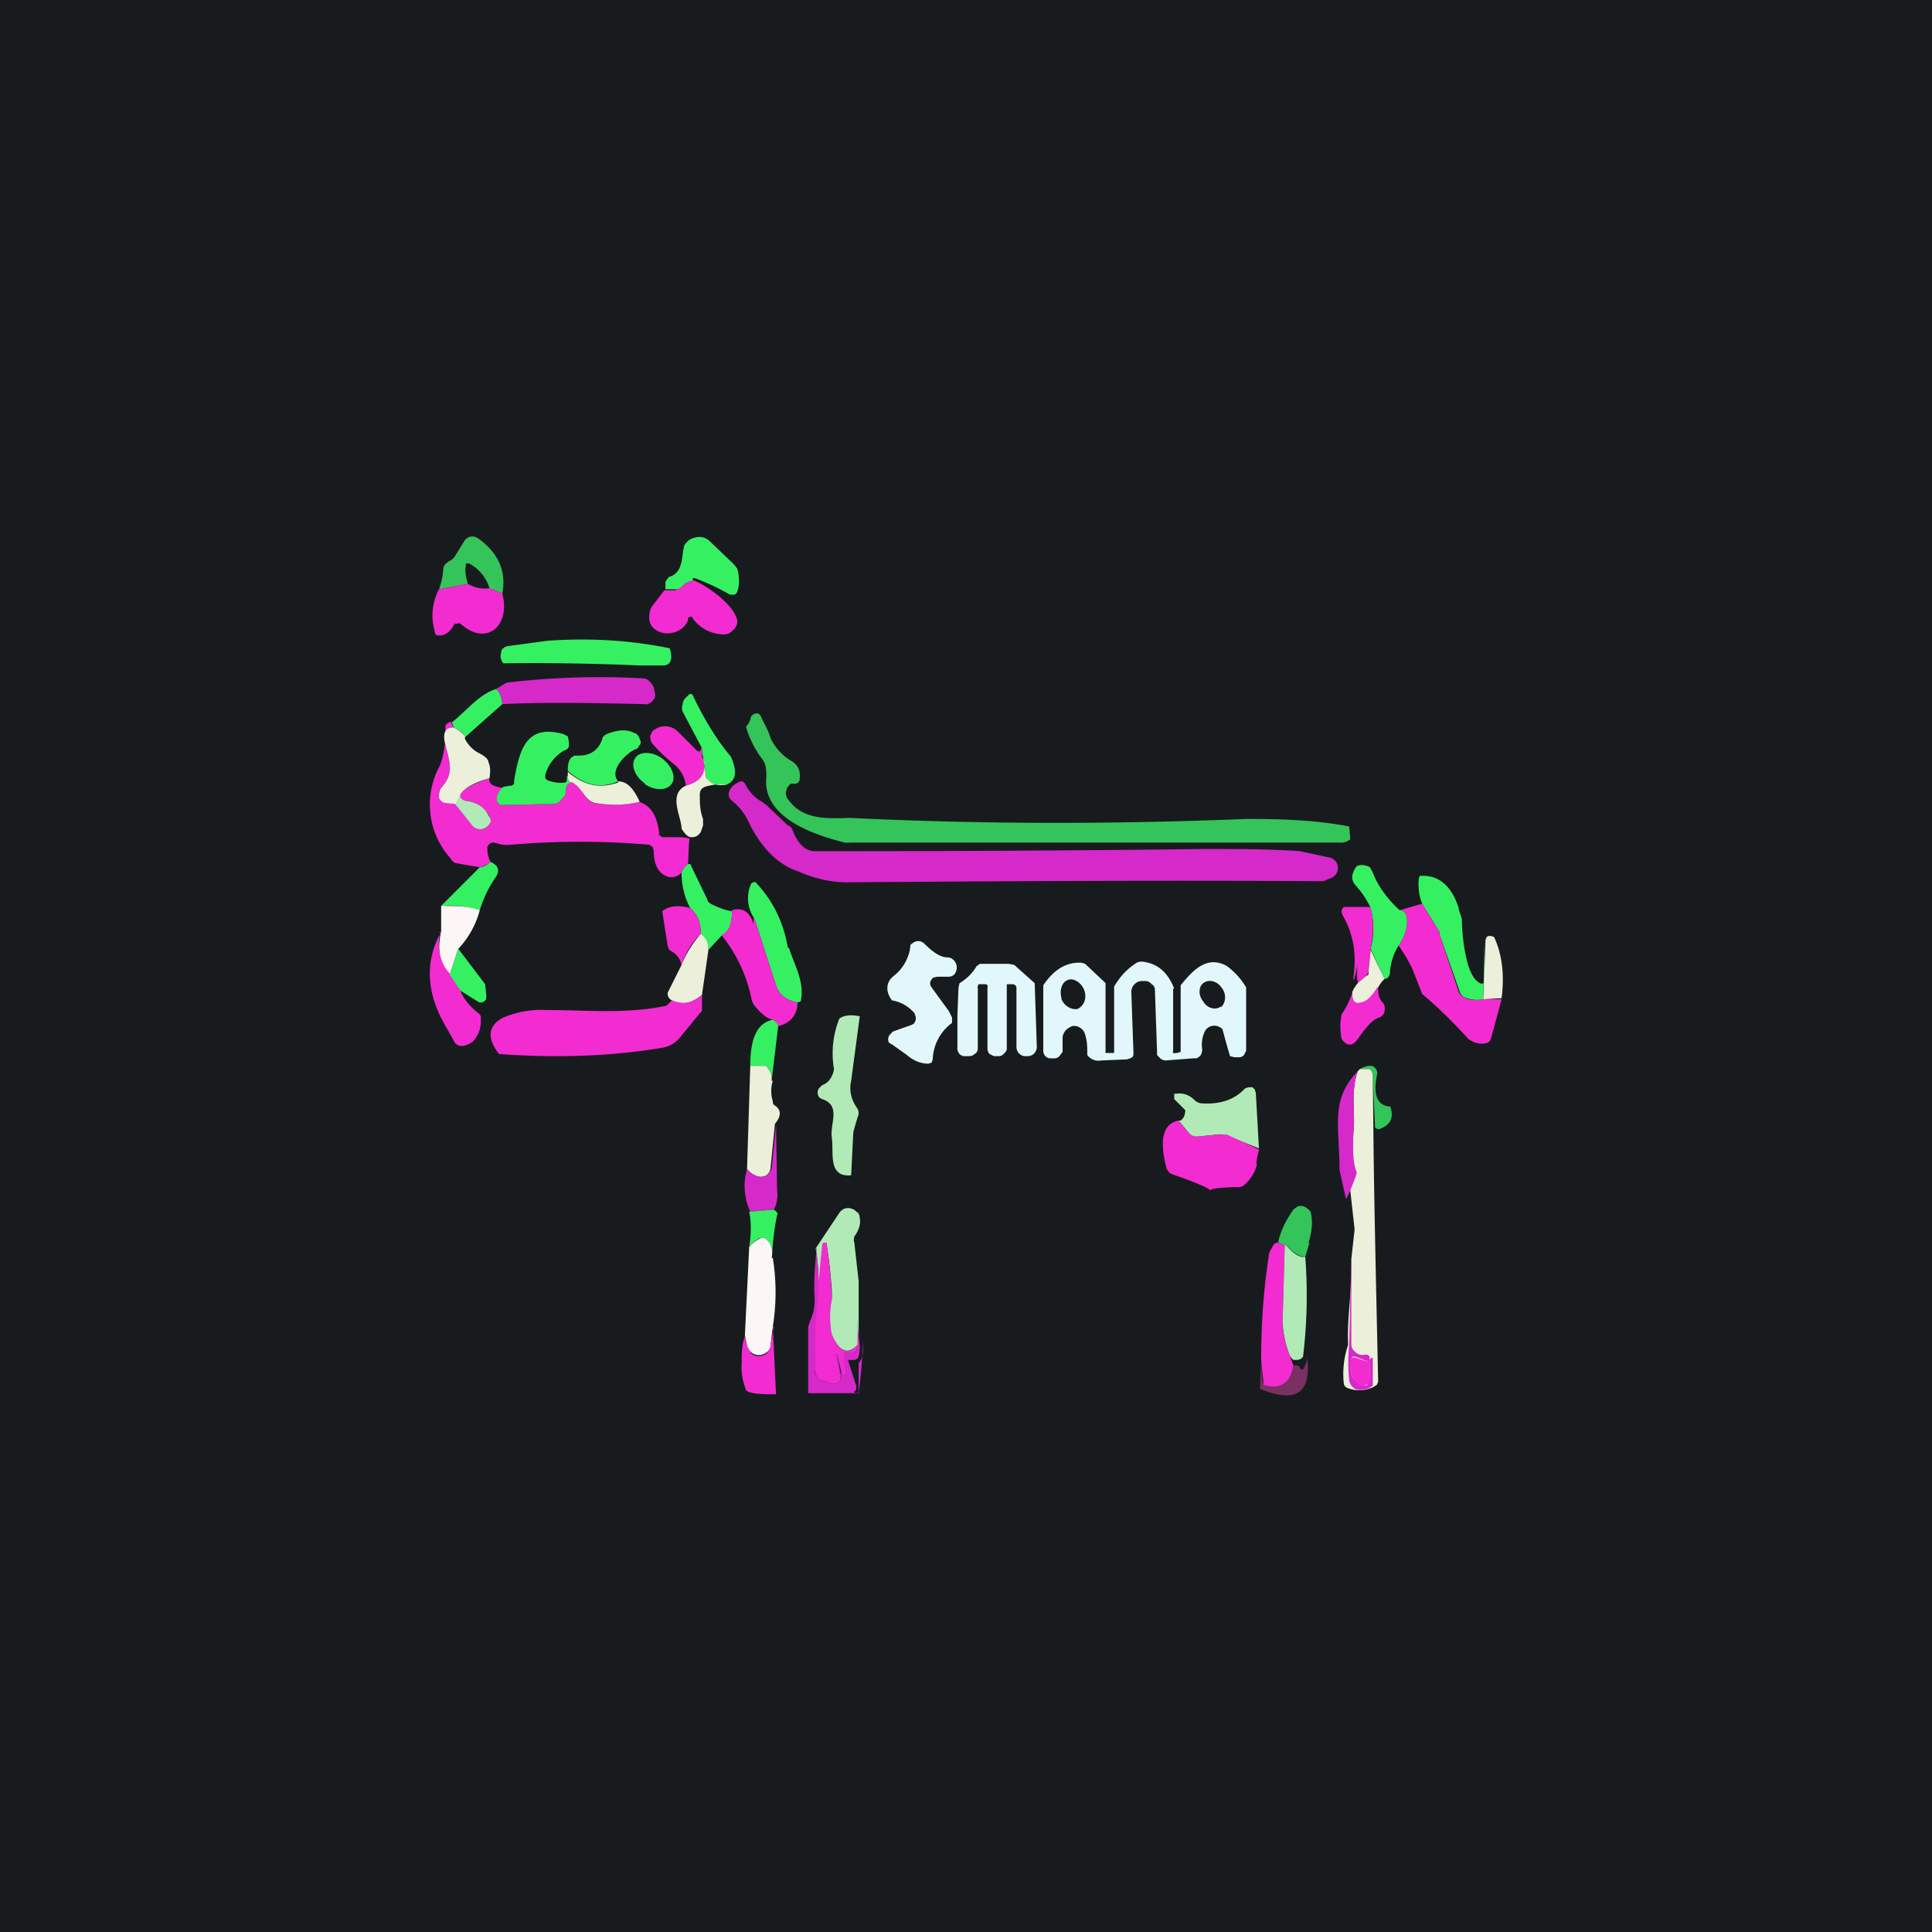 <!-- by TradingView --><svg width="18" height="18" viewBox="0 0 18 18" xmlns="http://www.w3.org/2000/svg"><path fill="#181B1E" d="M0 0h18v18H0z"/><path d="m4.68 5.53-.12-.05a.38.38 0 0 0-.19-.23.03.03 0 0 0-.02 0h-.01v.02c-.01.05 0 .11.02.17l-.27.05a.65.65 0 0 0 .04-.19c0-.03.03-.06.07-.08a.1.1 0 0 0 .04-.04l.08-.13A.1.1 0 0 1 4.38 5a.1.1 0 0 1 .08.02c.18.13.26.3.22.51Z" fill="#35C45A"/><path d="M4.36 5.44a.3.3 0 0 0 .2.04l.12.05c.08.3-.15.5-.39.28a.04.04 0 0 0-.03 0h-.02l-.01.01c-.03.06-.08.1-.13.1h-.03a.05.05 0 0 1-.02-.04.52.52 0 0 1 .04-.39l.27-.05Z" fill="#F22CD0"/><path d="M5.1 5.97c.42-.03.8 0 1.14.07.03.1.01.15-.05.16h-.23a22.43 22.43 0 0 0-1.27-.02.1.1 0 0 1-.02-.1c0-.01 0-.03.02-.04a.07.07 0 0 1 .04-.02l.37-.05Z" fill="#35F162"/><path d="M6.09 6.4c.01.05.02.08.01.1-.02.04-.06.07-.1.06-.46-.01-.9-.02-1.32 0-.01-.08-.03-.12-.06-.14l.1-.06a7.35 7.35 0 0 1 1.27-.04c.04 0 .07.03.1.08Z" fill="#D529C9"/><path d="M4.62 6.42c.03.02.05.06.06.14l-.36.32c.02-.02 0-.06-.09-.1l-.02-.05c.13-.1.25-.26.41-.31ZM6.81 7.05c.06.14.05.22-.04.26-.07.01-.13 0-.17-.03a.07.07 0 0 1-.02-.04l-.03-.19a.27.27 0 0 1-.01-.08l-.18-.34a.11.11 0 0 1 0-.07.1.1 0 0 1 .02-.05l.03-.03.01-.01a.03.03 0 0 1 .03 0l.01.02c.11.23.23.42.35.56Z" fill="#35F162"/><path d="M7.18 6.88c.05.1.12.17.21.22.05.04.07.09.06.16 0 .03-.03.05-.07.04 0 0-.02 0-.03.02a.07.07 0 0 0-.02.03l-.01.04.01.04c.13.2.34.2.58.19 1.23.06 2.47.06 3.7.01.33 0 .65.01.96.07l.01.12a.14.14 0 0 1-.1.03H7.92a.2.2 0 0 1-.05 0c-.28-.07-.77-.23-.73-.61 0-.06 0-.12-.04-.17a.92.92 0 0 1-.15-.3c.03-.03.04-.06.05-.1.05-.04.08-.03.1.03.03.06.06.11.08.18Z" fill="#35C45A"/><path d="m4.2 6.73.03.05c-.08 0-.11.05-.08.16.05.19.07.27-.03.39-.03.03-.04.06-.02.1a.08.08 0 0 0 .05.05h.1l.15.2a.1.1 0 0 0 .04.04.1.1 0 0 0 .1-.02.1.1 0 0 0 .03-.04c0-.02 0-.05-.04-.1a.28.28 0 0 0-.2-.1l-.02-.01-.02-.02V7.4c.04-.06.13-.1.27-.15-.01.05.03.08.13.09-.04.03-.06.06-.06.1a.07.07 0 0 0 .01.04l.02.02h.03l.47-.01a.1.1 0 0 0 .07-.04.11.11 0 0 0 .04-.07c0-.06.02-.1.06-.09.1.04.13.18.2.19a1 1 0 0 0 .42-.01c.11.03.17.13.19.28v.03l.03.02h.18l.07.01a.04.04 0 0 1 0 .03l-.01.21a.17.17 0 0 0-.06.08c-.03.03-.07.05-.12.04-.11-.03-.14-.14-.14-.25l-.01-.03-.03-.02a7.61 7.61 0 0 0-1.29 0 .3.3 0 0 1-.12-.01c-.05-.02-.08-.01-.1.03 0 .04 0 .08.03.14a.22.22 0 0 1-.1.05l-.23-.04A.1.1 0 0 1 4.2 8a.75.75 0 0 1-.1-.87.91.91 0 0 0 .05-.34c0-.03 0-.04.02-.05.01-.01.03-.02.05-.01ZM6.54 6.97v.08c.06.14 0 .23-.15.27a.3.3 0 0 0-.11-.2 1.45 1.45 0 0 1-.2-.19.1.1 0 0 1-.02-.08l.02-.04.03-.02a.17.17 0 0 1 .21.03L6.5 7h.02l.01-.01v-.02Z" fill="#F22CD0"/><path d="M4.23 6.78c.08.04.11.08.1.1.03.06.07.1.12.13.06.03.1.06.1.09.02.04.02.09.01.15-.14.04-.23.09-.27.15-.02.05-.03.09-.05.09l-.1-.01a.08.08 0 0 1-.05-.05c0-.04 0-.07.03-.1.1-.12.08-.2.03-.39-.03-.11 0-.17.08-.16Z" fill="#ECEFDA"/><path d="M5.76 7.28c-.16.07-.32.04-.47-.1 0-.04 0-.08.03-.12l.03-.02h.04c.1 0 .18-.04.22-.15 0-.02.02-.04.04-.05.1-.04.19-.05.26-.01.02 0 .03.02.04.03l.02.05c0 .01 0 .03-.02.04 0 .02-.02.03-.03.03-.09.04-.25.2-.16.3Z" fill="#35F162"/><path d="M5.29 7.23c0 .03.01.06.04.06-.04 0-.06.03-.06.09 0 .03-.02.05-.04.07a.1.1 0 0 1-.07.04l-.47.01h-.03l-.02-.02a.06.06 0 0 1-.01-.05c0-.03.02-.06.06-.1l.07-.01s.02 0 .03-.02v-.03c.05-.28.11-.53.46-.43l.04.02.01.05v.05c-.01.01-.02.03-.04.03a.38.38 0 0 0-.18.23v.03l.02.02c.06.02.12.03.16.02.01 0 .02 0 .02-.02a.1.1 0 0 0 0-.04Z" fill="#35F162"/><path d="M6.77 7.31a.5.5 0 0 0-.2.02.08.08 0 0 0-.04.03.09.09 0 0 0-.01.05c0 .07 0 .14.03.22v.06l-.02.06a.12.12 0 0 1-.04.04.1.1 0 0 1-.05.01c-.03 0-.06-.03-.09-.08 0-.11-.13-.32.04-.4.15-.04.2-.13.16-.27l.03.2.03.03c.03.03.09.04.16.03ZM5.76 7.28c.08 0 .14.06.2.19a1 1 0 0 1-.42.01c-.08-.01-.12-.15-.21-.19-.03 0-.04-.03-.04-.06v-.04c.15.13.3.16.47.1Z" fill="#ECEFDA"/><path d="m12.11 7.93.28.06a.1.1 0 0 1 .05.03.1.1 0 0 1 .01.12.1.1 0 0 1-.05.04l-.07.03h-.01c-1.52-.01-2.99 0-4.43.01-.14 0-.29-.03-.45-.1-.18-.06-.33-.2-.45-.43a.58.58 0 0 0-.17-.23c-.03-.02-.04-.06-.02-.1.01-.03.05-.06.1-.08h.02l.02.02c.04.08.1.14.16.17l.04.03.2.19c.03.01.04.03.05.06.05.12.12.18.2.18.76 0 1.97 0 3.64-.02.3 0 .59 0 .88.02Z" fill="#D529C9"/><path d="M4.29 7.4v.03l.02.02.02.01c.1.01.16.05.2.1.03.05.05.08.04.1a.1.1 0 0 1-.03.04.1.1 0 0 1-.1.02.1.1 0 0 1-.04-.03l-.16-.2c.02 0 .03-.04.05-.1Z" fill="#B1EAB6"/><path d="M4.57 8.03c.07.03.09.08.05.14a1.1 1.1 0 0 0-.15.31.98.98 0 0 0-.36-.04l.36-.36c.03 0 .07-.02.1-.05ZM6.44 8.07l.15.31c0 .02.02.03.03.04.06.03.13.06.2.07 0 .12-.03.2-.1.23l-.12.13a.19.19 0 0 0-.07-.15c0-.1-.03-.18-.1-.24a.71.71 0 0 1-.08-.33.17.17 0 0 1 .06-.08c.02 0 .03 0 .03.02ZM13.04 8.48c.04 0 .07.03.07.1 0 .08-.03.16-.08.23a.53.53 0 0 0-.08.25c0 .03-.02.06-.05.06l-.13-.28a.73.73 0 0 0 0-.38.8.8 0 0 0-.13-.2c-.06-.06-.05-.12 0-.19a.13.13 0 0 1 .1 0c.02 0 .03.02.05.06.05.13.14.25.25.35ZM13.59 8.47l.03.09c0 .13.03.54.17.6a.03.03 0 0 0 .03 0h.01v-.4l-.01.55a.3.3 0 0 1-.18-.02.09.09 0 0 1-.04-.05l-.19-.54v-.02l-.16-.26a.48.48 0 0 1-.03-.24.04.04 0 0 1 .01-.02h.03c.16 0 .27.11.33.3ZM7.35 8.83c.05.16.15.32.11.5l-.03.01c-.1-.02-.17-.07-.2-.16l-.2-.62A.33.33 0 0 1 7 8.23l.02-.01a.02.02 0 0 1 .02 0c.16.17.26.37.3.61Z" fill="#35F162"/><path d="m13.25 8.42.16.26v.02l.18.54a.09.09 0 0 0 .05.05c.04.03.1.03.18.02h.17l-.1.37a.06.06 0 0 1-.05.04c-.05.01-.1 0-.16-.04a4.4 4.4 0 0 0-.43-.42l-.09-.23a1.4 1.4 0 0 0-.13-.22.41.41 0 0 0 .08-.23c0-.07-.03-.1-.07-.1l.21-.06Z" fill="#F22CD0"/><path d="M4.47 8.48a.84.84 0 0 1-.2.36l-.08.24c-.09-.1-.12-.23-.08-.4v-.24c.13 0 .25 0 .36.04Z" fill="#FCF7F6"/><path d="M6.43 8.46c.07.06.1.14.1.24a.65.65 0 0 0-.18.3.18.18 0 0 0-.1-.14.07.07 0 0 1-.02-.02l-.01-.03-.05-.32c.06-.05.15-.06.26-.03ZM12.77 8.46c.03.11.03.24 0 .38l-.02.2a.08.08 0 0 1-.03.06l-.07.06a.69.69 0 0 1 0-.19 1.19 1.19 0 0 1-.04.17V9.1c.03-.21 0-.4-.1-.57l-.01-.03a.06.06 0 0 1 .02-.05h.25ZM7.03 8.56l.2.62c.03.09.1.14.2.16 0 .11-.06.19-.18.22 0-.02-.02-.04-.05-.06-.06-.01-.11-.06-.17-.13A.16.16 0 0 1 7 9.3a1.37 1.37 0 0 0-.28-.59c.07-.03.1-.1.1-.23.1-.03.17.02.2.13v-.06ZM4.1 8.68c-.03.17 0 .3.1.4l.09.15c.03.08.09.15.18.22l.01.02v.04c0 .07-.02.13-.07.19-.08.06-.15.06-.18 0l-.09-.16c-.17-.3-.18-.59-.03-.86Z" fill="#F22CD0"/><path d="m6.6 8.85-.06.42c-.1.08-.19.1-.28.05a.07.07 0 0 1-.04-.06v-.01l.13-.26c.04-.1.1-.2.18-.29.05.04.07.08.07.15ZM13.92 8.73c.07.15.1.34.07.57l-.17.01.02-.55.01-.03.02-.01h.02l.03.01Z" fill="#ECEFDA"/><path d="M8.87 9.53a.44.44 0 0 0-.18.34l-.01.03-.03.01c-.06 0-.13-.02-.2-.08l-.14-.1a.07.07 0 0 1-.03-.02.07.07 0 0 1 .01-.07l.03-.03.17-.06.02-.01a.07.07 0 0 0 .02-.07l-.01-.03a.35.35 0 0 0-.21-.12c-.06-.08-.06-.17.02-.23a.41.41 0 0 0 .15-.26c0-.02 0-.03.02-.04a.08.08 0 0 1 .11 0c.08.08.15.13.22.13.03 0 .05.02.06.03a.1.1 0 0 1 0 .13.08.08 0 0 1-.06.02h-.1l-.04.01-.02.03a.06.06 0 0 0 .01.06l.16.22.03.06v.05Z" fill="#E1F7FB"/><path d="m4.27 8.84.25.33.01.1v.04l-.02.02a.05.05 0 0 1-.06 0l-.16-.1-.1-.15.08-.24Z" fill="#35F162"/><path d="M12.9 9.12a.28.28 0 0 0-.06.08.42.42 0 0 1-.1.12c-.1.05-.15.03-.14-.08a.3.3 0 0 1 .05-.08l.07-.06.03-.02v-.03l.02-.2.13.27Z" fill="#ECEFDA"/><path d="m9.64 9.16.02.6a.1.1 0 0 1-.03.06.09.09 0 0 1-.06.02h-.01a.08.08 0 0 1-.06-.02.09.09 0 0 1-.03-.06V9.2a.04.04 0 0 0-.01-.02.04.04 0 0 0-.03-.01h-.05v.6c0 .02-.01.03-.03.05a.06.06 0 0 1-.04.02h-.05l-.04-.02a.07.07 0 0 1-.02-.05V9.2a.04.04 0 0 0 0-.02.03.03 0 0 0-.03-.01h-.03a.04.04 0 0 0-.02 0 .04.04 0 0 0-.01.04v.56c0 .02-.01.04-.03.05a.07.07 0 0 1-.05.02H9a.07.07 0 0 1-.06-.02.08.08 0 0 1-.02-.06v-.3l.01-.26.01-.04.03-.02A.44.44 0 0 0 9.1 9l.03-.02h.27l.05.01.19.17Z" fill="#E1F7FB"/><path d="M12.84 9.2c0 .05 0 .1.05.15a.08.08 0 0 1 .01.06c0 .03-.02.06-.05.07-.08.02-.17.16-.2.2-.05.07-.1.07-.15 0a.55.55 0 0 1 0-.23.72.72 0 0 0 .1-.21c-.01.1.03.13.13.08a.42.42 0 0 0 .1-.12ZM6.54 9.27v.15l-.02.02-.18.22a.27.27 0 0 1-.16.1c-.47.08-.98.1-1.53.06-.12-.15-.1-.27.04-.34a.91.91 0 0 1 .4-.07c.37 0 .74.04 1.12-.04l.05-.05c.1.04.19.03.28-.05Z" fill="#F22CD0"/><path d="m8.01 9.47-.08.6c-.02.09 0 .18.06.26a.09.09 0 0 1 0 .08l-.03.1-.01.04-.02.4c-.22.02-.16-.21-.18-.35-.02-.13.09-.3-.09-.36a.07.07 0 0 1-.03-.02.07.07 0 0 1 0-.08l.03-.03c.06-.02.1-.08.11-.15a.87.87 0 0 1 .05-.47c.04-.03.1-.04.2-.02Z" fill="#B1EAB6"/><path d="M7.2 9.5c.03.02.05.04.05.06l-.06.5c0-.05-.01-.1-.04-.11l-.02-.02h-.14c0-.27.07-.4.21-.43Z" fill="#35F162"/><path d="M7.2 10.07a.32.32 0 0 0 0 .19c0 .01 0 .03.02.04.06.04.06.1 0 .17l-.04.4a.1.1 0 0 1-.04.08.1.1 0 0 1-.08.01.19.19 0 0 1-.1-.07l.03-.96h.13c.01 0 .02 0 .03.02.03.02.04.06.04.12Z" fill="#ECEFDA"/><path d="M12.95 10.3c.04.11.01.18-.1.22h-.01a.04.04 0 0 1-.03-.02v-.02l-.02-.44c0-.04-.01-.07-.03-.08h-.09c.05-.03.09-.03.11-.03a.07.07 0 0 1 .04.03.07.07 0 0 1 .01.05c-.04.19 0 .29.12.3Z" fill="#35C45A"/><path d="m12.84 12.87-.01.03-.03.02a.3.3 0 0 1-.25.01.05.05 0 0 1-.03-.04.84.84 0 0 1 .04-.36c-.01-.3.03-.36.03-.8l.03-.27v-.01l-.06-.54v-.21c0 .1-.01.17.06.24h.01v-.02c-.03-.06-.03-.2-.02-.38.02-.16-.03-.37.04-.56l.02-.02h.09c.02.01.03.04.03.08.01.76 0 .6.05 2.83Z" fill="#ECEFDA"/><path d="M12.65 9.98c-.07.2-.02.4-.04.56-.01.19 0 .32.03.38v.01c-.01.04-.08.22-.1.24l-.06-.27c0-.41-.09-.65.17-.92Z" fill="#D529C9"/><path d="m11.73 10.7-.3-.12a.15.15 0 0 0-.08-.01l-.2.02h-.04a.07.07 0 0 1-.03-.03l-.1-.12H11a.1.1 0 0 0 .04-.07.04.04 0 0 0 0-.03l-.1-.1v-.05h.02c.06-.01.12.01.17.06.02.02.05.03.07.03.16.01.3-.03.4-.14l.03-.01h.04l.02.02.01.03.03.53Z" fill="#B1EAB6"/><path d="m10.98 10.44.1.12.03.02.04.01.2-.02h.08l.3.14c-.02.08-.03.13-.02.14a.36.36 0 0 1-.13.2.11.11 0 0 1-.06.01c-.52.01.07.11-.6-.12a.08.08 0 0 1-.03-.02l-.02-.03c-.07-.26-.04-.42.11-.45Z" fill="#F22CD0"/><path d="m7.23 10.47.01.62a.3.3 0 0 1-.03.18l-.22.02a.58.58 0 0 1-.03-.4c.02.03.05.05.1.07a.1.1 0 0 0 .08-.01.1.1 0 0 0 .03-.03.1.1 0 0 0 .02-.04l.04-.4Z" fill="#D529C9"/><path d="m12.2 11.58-.04.13c-.05 0-.1-.03-.19-.12-.02.01-.04 0-.06-.02.02-.1.07-.2.14-.3l.04-.03a.09.09 0 0 1 .09.02.1.1 0 0 1 .03.03c.02.07.02.17-.02.29Z" fill="#35C45A"/><path d="M7.21 11.27c.03.02.04.04.03.05-.03.14-.04.27-.05.4 0-.06 0-.1-.02-.14-.03-.04-.06-.06-.1-.04a.27.27 0 0 0-.09.08c.02-.13.02-.24 0-.33l.23-.02Z" fill="#35F162"/><path d="M8 11.94V12.52c-.1.11-.18.08-.26-.1a.87.87 0 0 1 .01-.32v-.07a5.05 5.05 0 0 0-.05-.45h-.03v.02l-.07.7c.03-.2.04-.43 0-.67l.22-.33a.11.11 0 0 1 .05-.04.1.1 0 0 1 .06 0 .1.1 0 0 1 .05.03c.02.01.03.03.03.06.01.04 0 .1-.05.17a.1.1 0 0 0 0 .06l.04.36Z" fill="#B1EAB6"/><path d="M7.2 11.72a2 2 0 0 1 0 .64l-.02.17c0 .03-.02.06-.04.07a.11.11 0 0 1-.14 0 .12.12 0 0 1-.04-.06l-.02-.1.04-.82a.27.27 0 0 1 .1-.08c.03-.02.06 0 .09.04.02.04.03.08.02.14Z" fill="#FCF7F6"/><path d="m8 12.52-.02.05c0 .02-.01.03-.03.03h-.08v.03l.01.18h-.04v-.02l-.04-.17-.01-.01v.02l.04.19a.06.06 0 0 1-.02.06.06.06 0 0 1-.06.01l-.09-.03a.11.11 0 0 1-.05-.04.12.12 0 0 1-.02-.07v-.44l.07-.71v-.01l.02-.01a.02.02 0 0 1 .02 0 5.05 5.05 0 0 1 .05.52.87.87 0 0 0 0 .33c.07.17.15.2.24.1ZM11.9 11.57c.03.02.05.03.07.02l-.02.72c0 .1.02.2.06.3l.04.11c-.02.15-.1.22-.25.2l-.03-.02v-.03l-.02-.2c0-.32.02-.64.07-.96 0-.05.03-.08.05-.12l.04-.02Z" fill="#F22CD0"/><path d="M12.16 11.7a4.71 4.71 0 0 1-.02.94.07.07 0 0 1-.06.03h-.03a.13.13 0 0 1-.04-.06.9.9 0 0 1-.06-.3l.02-.72c.08.09.14.13.19.12Z" fill="#B1EAB6"/><path d="M7.6 11.63c.04.24.03.46 0 .68l-.01.44c0 .02 0 .05.02.07l.05.04.09.03a.06.06 0 0 0 .06-.01.06.06 0 0 0 .02-.06l-.05-.2v-.01h.01l.01.01.03.17.01.02h.04l-.02-.18v-.02a.03.03 0 0 1 .02-.01h.07c.02 0 .03-.01.03-.03l.01-.05v-.34c0 .12 0 .23.02.34 0 .05 0 .1-.02.14h-.01a.03.03 0 0 1-.03.01H7.9l.07.22a.08.08 0 0 1 0 .07h-.01v.02c.01.01.03 0 .04-.01v-.27c.05-.06.04-.12.04-.22a4.84 4.84 0 0 1-.04.5H7.53v-.62l.02-.06a.44.44 0 0 0 .04-.2c-.01-.14 0-.3.02-.47ZM12.59 11.72v.81a.09.09 0 0 0 .03.06c.03.03.06.04.1.03.01 0 .03 0 .04.02v.05l-.13-.05h-.03l-.01.02v.02c-.02.08 0 .16.07.21l.03.02h.04l.02-.03.01-.04v-.15c0-.03.01-.04.03-.04v.26l-.03.02a.28.28 0 0 1-.08.02.1.1 0 0 1-.07-.02.11.11 0 0 1-.04-.07 1.6 1.6 0 0 1 0-.33l.02-.8Z" fill="#D529C9"/><path d="m7.2 12.36.03.63c-.1 0-.19 0-.25-.02a.07.07 0 0 1-.03-.02l-.01-.03a.54.54 0 0 1-.03-.22c0-.09 0-.17.03-.25l.02.09.04.07a.11.11 0 0 0 .14 0 .12.12 0 0 0 .04-.08l.03-.17Z" fill="#F22CD0"/><path d="m11.74 12.94.01-.27.01.2.01.03.03.01c.15.03.23-.04.25-.19.03 0 .05 0 .06.02a.02.02 0 0 0 .04 0 .24.24 0 0 0 .03-.09c.02.21 0 .47-.44.29Z" fill="#7B3063"/><path d="M12.76 12.69v.19l-.03.02a.06.06 0 0 1-.07 0 .25.25 0 0 1-.08-.22.04.04 0 0 1 .02-.03.04.04 0 0 1 .03 0l.13.04Z" fill="#F22CD0"/><path d="M6.47 5.41a.16.16 0 0 0-.12.06.08.08 0 0 1-.05.02h-.1v-.07c.02-.03.03-.05.05-.05.12-.05.1-.2.12-.26 0-.03.02-.05.04-.07a.14.14 0 0 1 .06-.03.14.14 0 0 1 .14.03l.23.22.03.04c.02.08.02.15 0 .21l-.01.02a.04.04 0 0 1-.03.01H6.8a2.15 2.15 0 0 0-.29-.14c-.05-.02-.07-.02-.05.01Z" fill="#35F162"/><path d="M6.47 5.41c.12.05.38.23.4.38a.11.11 0 0 1-.04.08.11.11 0 0 1-.1.04.36.36 0 0 1-.27-.14l-.01-.02a.03.03 0 0 0-.04.01v.02c-.06.14-.26.16-.34.05a.15.15 0 0 1-.02-.1c0-.04.02-.08.04-.1l.1-.13h.1l.06-.03a.16.16 0 0 1 .12-.06Z" fill="#F22CD0"/><path d="M6 7.3c.1.07.21.07.26 0 .04-.06 0-.17-.1-.24-.09-.06-.2-.06-.24 0-.05.07 0 .18.09.24Z" fill="#35F162"/><path fill-rule="evenodd" d="M10.93 9.21v.58a.02.02 0 0 0 0 .02.02.02 0 0 0 .02 0h.02L11 9.8v-.62c.12-.15.25-.28.43-.18.08.06.14.13.18.2v.59l-.02.04a.06.06 0 0 1-.04.02h-.05l-.04-.01a7.47 7.47 0 0 1-.07-.25.1.1 0 0 0-.05-.03.1.1 0 0 0-.11.04.28.28 0 0 0-.03.17.1.1 0 0 1-.02.07l-.03.02h-.03l-.26.02a.08.08 0 0 1-.06-.03l-.02-.02V9.8l-.02-.58c0-.02-.01-.04-.03-.05a.08.08 0 0 0-.05-.03h-.03a.1.1 0 0 0-.08.03.1.1 0 0 0-.03.07l.02.56v.03l-.01.02-.02.01-.03.01-.24.01a.13.13 0 0 1-.13-.05c0-.07 0-.13-.02-.19a.1.1 0 0 0-.04-.06.1.1 0 0 0-.08-.02c-.05.02-.08.05-.09.1v.14l-.03.04a.06.06 0 0 1-.04.02h-.05a.06.06 0 0 1-.04-.02.07.07 0 0 1-.02-.05v-.61c.1-.15.22-.22.36-.21l.03.01.17.16.02.02v.65h.08v-.62l.02-.03a.61.61 0 0 1 .19-.19.1.1 0 0 1 .06-.01c.14.02.23.1.29.25Zm-1.04.1c.03.07.1.1.15.09.06-.03.09-.1.06-.18-.03-.07-.1-.11-.15-.09-.06.02-.08.1-.06.17Zm1.48.07c-.04.03-.12.02-.16-.05-.05-.06-.04-.14 0-.17.05-.04.13-.02.17.04.05.06.04.14 0 .18Z" fill="#E1F7FB"/></svg>